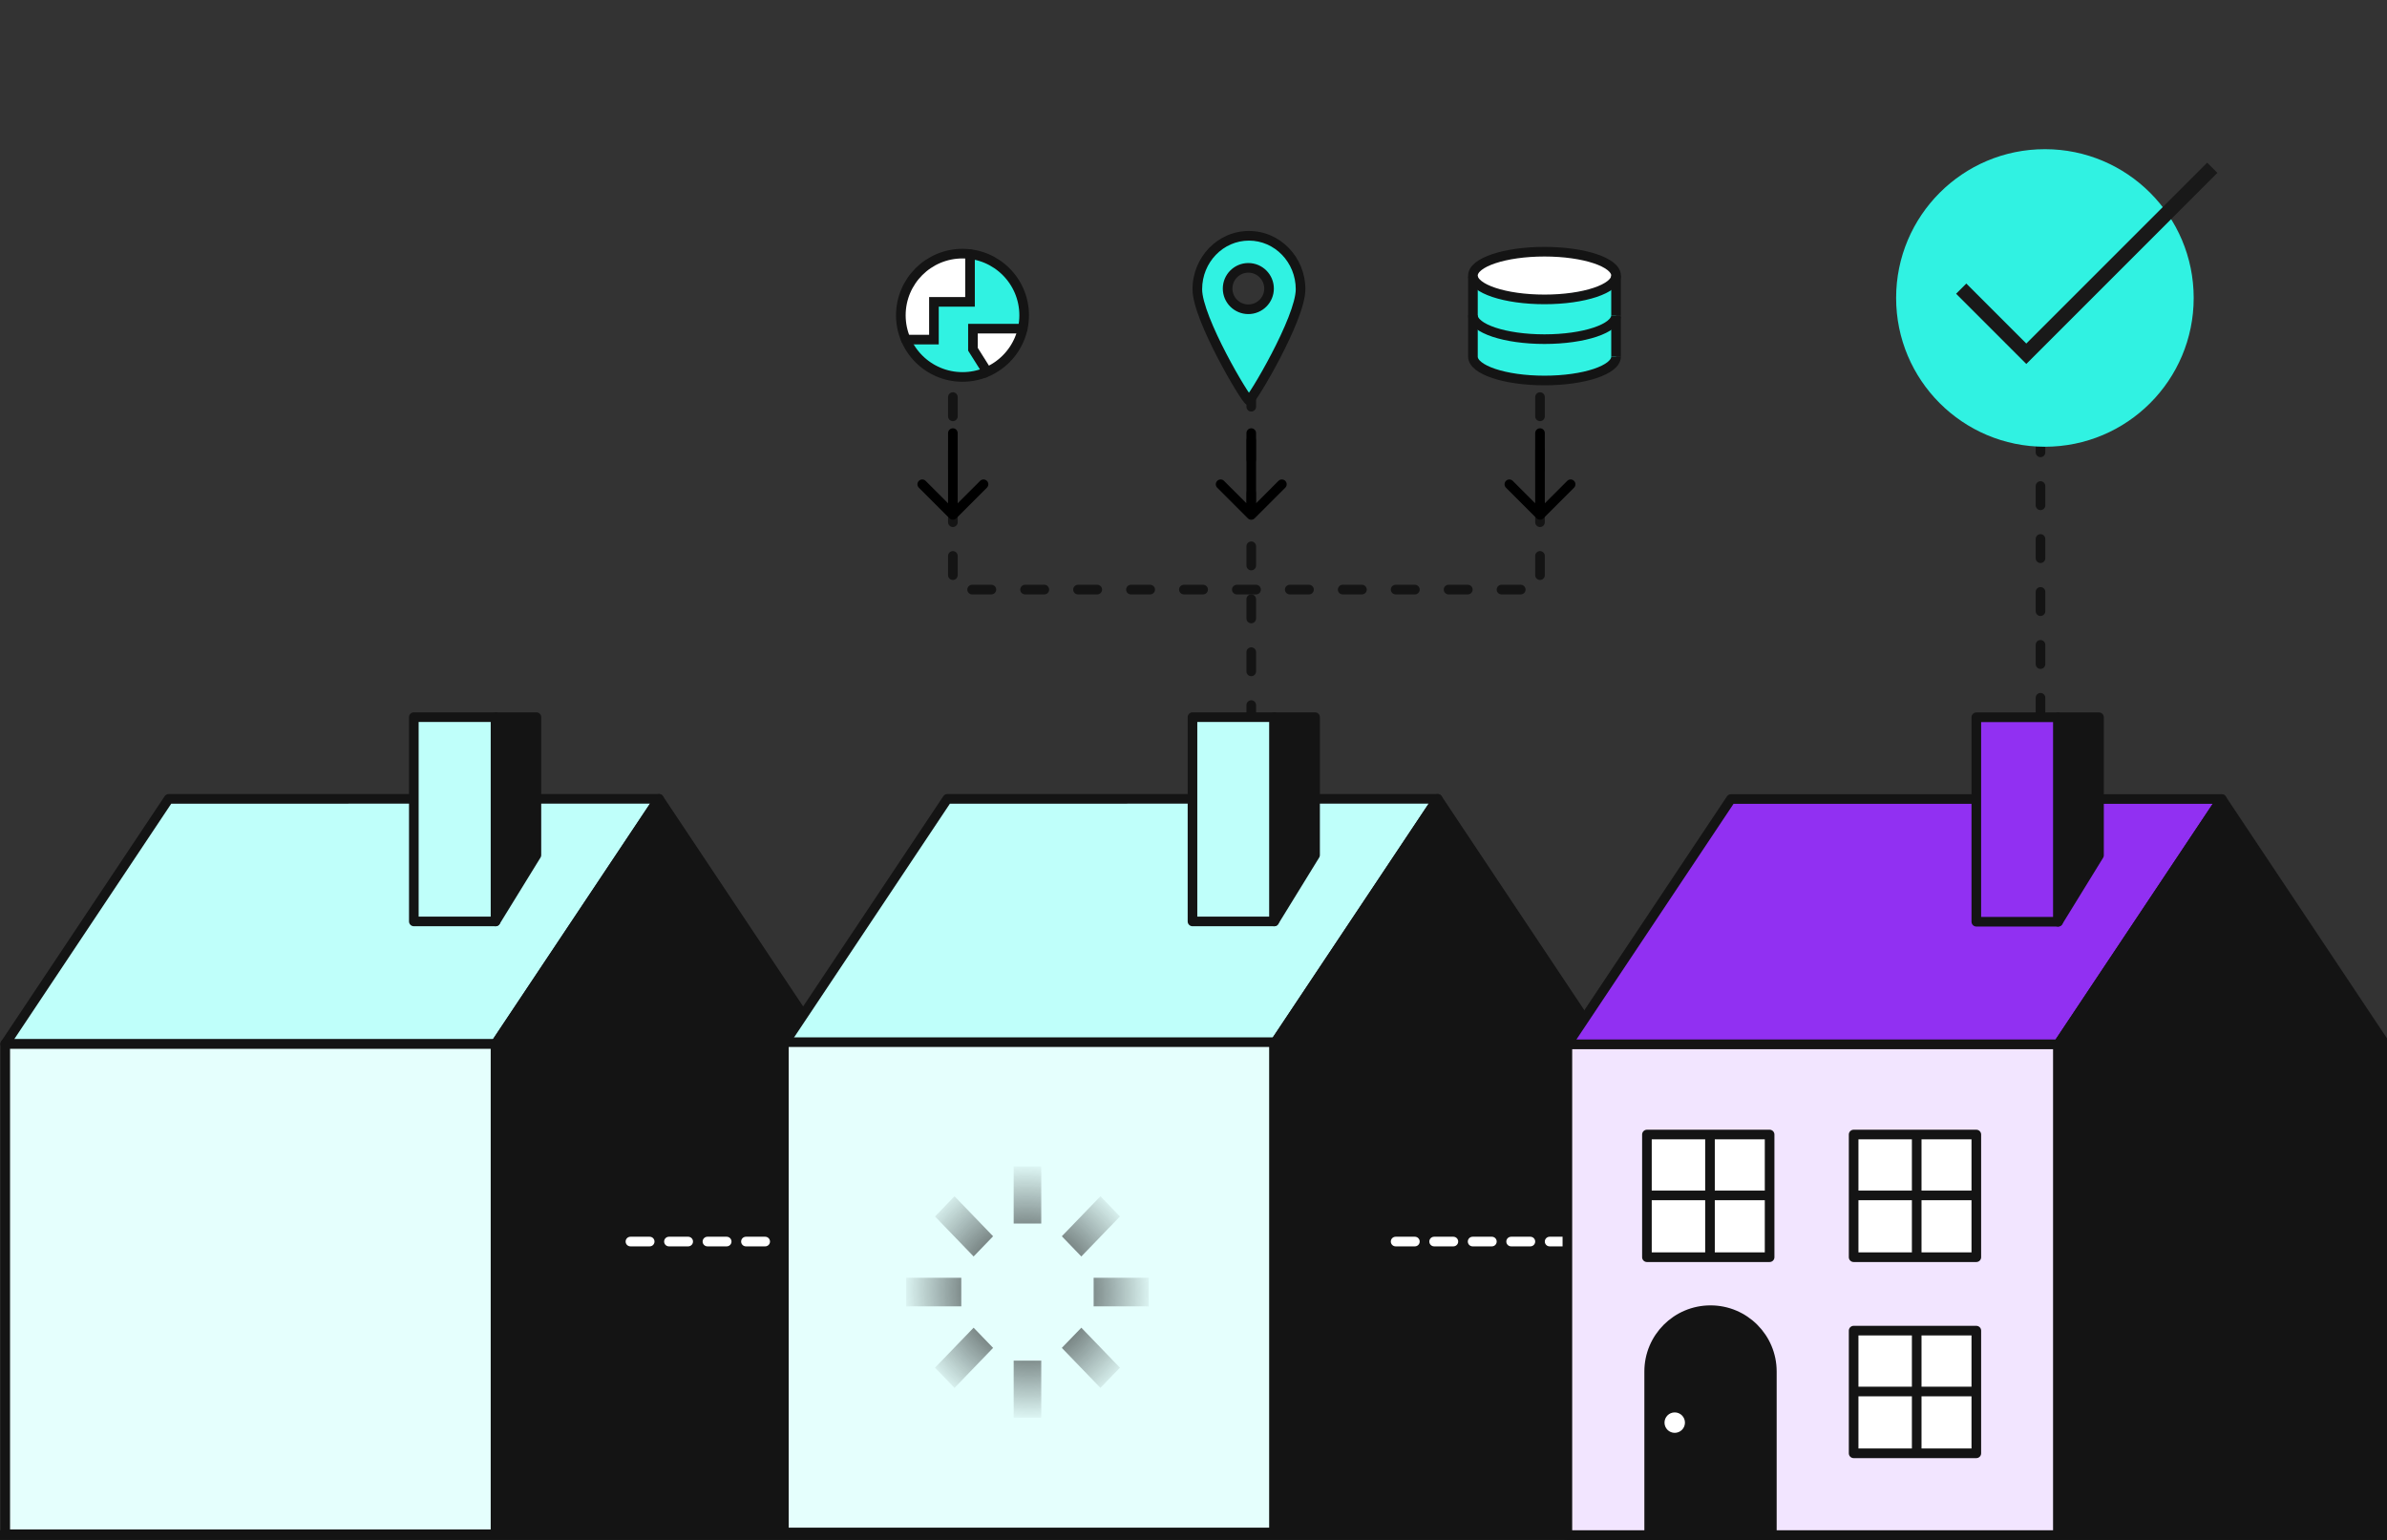 <svg width="496" height="320" viewBox="0 0 496 320" fill="none" xmlns="http://www.w3.org/2000/svg">
<rect x="0" y="0" width="496" height="320" fill="#333333" stroke="none"/>
<g clip-path="url(#clip0_139_8280)">
<path d="M424 90V170" stroke="#141414" stroke-width="2" stroke-linecap="round" stroke-dasharray="4 7"/>
<path d="M198 82.518V122.518L320 122.518V82.518" stroke="#141414" stroke-width="2" stroke-linecap="round" stroke-linejoin="round" stroke-dasharray="4 7"/>
<path d="M260 69.518V148.518" stroke="#141414" stroke-width="2" stroke-linecap="round" stroke-linejoin="round" stroke-dasharray="4 7"/>
<path d="M424.916 92.833C441.991 92.833 455.832 78.991 455.832 61.916C455.832 44.842 441.991 31 424.916 31C407.841 31 394 44.842 394 61.916C394 78.991 407.841 92.833 424.916 92.833Z" fill="#30F2E2"/>
<path d="M407.524 59.985L421.05 73.511L459.695 34.866" stroke="#191919" stroke-width="3"/>
<path d="M35.049 166.007L1.087 216.946H102.969L136.929 166.006L35.049 166.007Z" fill="#BFFFFA" stroke="#141414" stroke-width="2" stroke-linejoin="round"/>
<path d="M102.97 216.946H1.09V318.826H102.97V216.946Z" fill="#E5FFFD" stroke="#141414" stroke-width="2" stroke-linejoin="round"/>
<path d="M85.99 149.026H102.97V191.476H85.99V149.026Z" fill="#BFFFFA" stroke="#141414" stroke-width="2" stroke-linejoin="round"/>
<path d="M102.971 149.026H111.461V177.68L102.971 191.476V149.026Z" fill="#141414" stroke="#141414" stroke-width="2" stroke-linejoin="round"/>
<path d="M136.93 166.007L102.97 216.947V318.827H170.89V216.947L136.93 166.007Z" fill="#141414" stroke="#141414" stroke-width="2" stroke-linejoin="round"/>
<path d="M-21 319H537" stroke="#141414" stroke-width="2"/>
<path d="M131 258H185" stroke="white" stroke-width="2" stroke-linecap="round" stroke-dasharray="4 4"/>
<path d="M196.849 166.007L162.887 216.946H264.769L298.729 166.006L196.849 166.007Z" fill="#BFFFFA" stroke="#141414" stroke-width="2" stroke-linejoin="round"/>
<path d="M264.767 216.572H162.887V318.452H264.767V216.572Z" fill="#E5FFFD" stroke="#141414" stroke-width="2" stroke-linejoin="round"/>
<path d="M247.79 149.026H264.77V191.476H247.79V149.026Z" fill="#BFFFFA" stroke="#141414" stroke-width="2" stroke-linejoin="round"/>
<path d="M264.771 149.026H273.261V177.68L264.771 191.476V149.026Z" fill="#141414" stroke="#141414" stroke-width="2" stroke-linejoin="round"/>
<path d="M298.73 166.007L264.77 216.947V318.827H332.69V216.947L298.73 166.007Z" fill="#141414" stroke="#141414" stroke-width="2" stroke-linejoin="round"/>
<path d="M290 258H344" stroke="white" stroke-width="2" stroke-linecap="round" stroke-dasharray="4 4"/>
<path d="M359.679 166.045L325.687 217.029H427.658L461.648 166.045H359.679Z" fill="#9130F2" stroke="#141414" stroke-width="2" stroke-linejoin="round"/>
<path d="M427.659 217.029H325.69V318.998H427.659V217.029Z" fill="#F2E5FF" stroke="#141414" stroke-width="2" stroke-linejoin="round"/>
<path d="M410.664 149.051H427.659V191.538H410.664V149.051Z" fill="#9130F2" stroke="#141414" stroke-width="2" stroke-linejoin="round"/>
<path d="M427.66 149.051H436.157V177.73L427.66 191.538V149.051Z" fill="#141414" stroke="#141414" stroke-width="2" stroke-linejoin="round"/>
<path d="M410.664 276.513H385.172V302.005H410.664V276.513Z" fill="white" stroke="#141414" stroke-width="2" stroke-linejoin="round"/>
<path d="M398.276 276.047V301.539" stroke="#141414" stroke-width="2"/>
<path d="M410.653 289.162H385.161" stroke="#141414" stroke-width="2"/>
<path d="M410.664 235.761H385.172V261.253H410.664V235.761Z" fill="white" stroke="#141414" stroke-width="2" stroke-linejoin="round"/>
<path d="M398.276 235.295V260.787" stroke="#141414" stroke-width="2"/>
<path d="M410.653 248.411H385.161" stroke="#141414" stroke-width="2"/>
<path d="M367.711 235.761H342.219V261.253H367.711V235.761Z" fill="white" stroke="#141414" stroke-width="2" stroke-linejoin="round"/>
<path d="M355.323 235.295V260.787" stroke="#141414" stroke-width="2"/>
<path d="M367.7 248.411H342.208" stroke="#141414" stroke-width="2"/>
<path d="M342.685 285.008C342.685 277.968 348.392 272.262 355.431 272.262C362.471 272.262 368.177 277.968 368.177 285.008V318.998H342.685V285.008Z" fill="#141414" stroke="#141414" stroke-width="2"/>
<path d="M347.996 297.753C349.169 297.753 350.12 296.802 350.12 295.629C350.12 294.456 349.169 293.505 347.996 293.505C346.823 293.505 345.872 294.456 345.872 295.629C345.872 296.802 346.823 297.753 347.996 297.753Z" fill="white"/>
<path d="M461.649 166.046L427.659 217.031V319H495.639V217.031L461.649 166.046Z" fill="#141414" stroke="#141414" stroke-width="2" stroke-linejoin="round"/>
<path fill-rule="evenodd" clip-rule="evenodd" d="M210.635 254.25V242.375H216.365V254.25H210.635ZM194.287 252.787L202.308 261.099L206.359 256.901L198.338 248.588L194.287 252.787ZM224.692 261.099L232.713 252.787L228.662 248.588L220.641 256.901L224.692 261.099ZM224.692 275.901L232.713 284.213L228.662 288.412L220.641 280.099L224.692 275.901ZM202.308 275.901L194.287 284.213L198.338 288.412L206.359 280.099L202.308 275.901ZM210.635 282.75V294.625H216.365V282.75H210.635ZM199.75 271.469H188.292V265.531H199.75V271.469ZM227.25 271.469H238.708V265.531H227.25V271.469Z" fill="url(#paint0_radial_139_8280)"/>
<path d="M200 78.331C207.076 78.331 212.812 72.594 212.812 65.518C212.812 58.442 207.076 52.706 200 52.706C192.924 52.706 187.188 58.442 187.188 65.518C187.188 72.594 192.924 78.331 200 78.331Z" fill="#30F2E2"/>
<path fill-rule="evenodd" clip-rule="evenodd" d="M212.501 68.34V68.3H202.171V72.579L204.605 76.44V77.478C208.552 75.957 211.557 72.538 212.501 68.34Z" fill="white"/>
<path fill-rule="evenodd" clip-rule="evenodd" d="M188.222 70.571H188.234H194.063V62.732H201.563V52.806H198.392C192.075 53.597 187.188 58.987 187.188 65.518C187.188 67.312 187.556 69.02 188.222 70.571Z" fill="white"/>
<path d="M212.501 68.3H202.171V72.579L204.605 76.44V77.48" stroke="#141414" stroke-width="2" stroke-linecap="round"/>
<path d="M201.563 52.806V62.732H194.063V70.571H188.234" stroke="#141414" stroke-width="2" stroke-linecap="round"/>
<path d="M200 78.331C207.076 78.331 212.812 72.594 212.812 65.518C212.812 58.442 207.076 52.706 200 52.706C192.924 52.706 187.188 58.442 187.188 65.518C187.188 72.594 192.924 78.331 200 78.331Z" stroke="#141414" stroke-width="2" stroke-linecap="round" stroke-linejoin="round"/>
<path d="M306.065 57.26V74.606C306.065 77.344 312.722 79.563 320.934 79.563C329.145 79.563 335.802 77.344 335.802 74.606V57.26L306.065 57.26Z" fill="#30F2E2"/>
<path d="M335.802 57.26C335.802 59.997 329.145 62.216 320.934 62.216C312.722 62.216 306.065 59.997 306.065 57.26C306.065 54.523 312.722 52.304 320.934 52.304C329.145 52.304 335.802 54.523 335.802 57.26Z" fill="white"/>
<path d="M335.802 57.26C335.802 59.997 329.145 62.216 320.934 62.216C312.722 62.216 306.065 59.997 306.065 57.26C306.065 54.523 312.722 52.304 320.934 52.304C329.145 52.304 335.802 54.523 335.802 57.26Z" stroke="#141414" stroke-width="2"/>
<path d="M335.802 65.52C335.802 68.258 329.145 70.477 320.934 70.477C312.722 70.477 306.065 68.258 306.065 65.52" stroke="#141414" stroke-width="2"/>
<path d="M335.802 74.112C335.802 76.85 329.145 79.068 320.934 79.068C312.722 79.068 306.065 76.85 306.065 74.112V57.426" stroke="#141414" stroke-width="2"/>
<path d="M335.802 65.52V57.26" stroke="#141414" stroke-width="2"/>
<path d="M335.802 74.111V65.851" stroke="#141414" stroke-width="2"/>
<path d="M199 90C199 89.448 198.552 89 198 89C197.448 89 197 89.448 197 90H199ZM197.293 107.707C197.683 108.098 198.317 108.098 198.707 107.707L205.071 101.343C205.462 100.953 205.462 100.32 205.071 99.929C204.681 99.538 204.047 99.538 203.657 99.929L198 105.586L192.343 99.929C191.953 99.538 191.319 99.538 190.929 99.929C190.538 100.32 190.538 100.953 190.929 101.343L197.293 107.707ZM197 90V107H199V90H197Z" fill="black"/>
<path d="M261 90C261 89.448 260.552 89 260 89C259.448 89 259 89.448 259 90H261ZM259.293 107.707C259.683 108.098 260.317 108.098 260.707 107.707L267.071 101.343C267.462 100.953 267.462 100.32 267.071 99.929C266.681 99.538 266.047 99.538 265.657 99.929L260 105.586L254.343 99.929C253.953 99.538 253.319 99.538 252.929 99.929C252.538 100.32 252.538 100.953 252.929 101.343L259.293 107.707ZM259 90V107H261V90H259Z" fill="black"/>
<path d="M321 90C321 89.448 320.552 89 320 89C319.448 89 319 89.448 319 90H321ZM319.293 107.707C319.683 108.098 320.317 108.098 320.707 107.707L327.071 101.343C327.462 100.953 327.462 100.32 327.071 99.929C326.681 99.538 326.047 99.538 325.657 99.929L320 105.586L314.343 99.929C313.953 99.538 313.319 99.538 312.929 99.929C312.538 100.32 312.538 100.953 312.929 101.343L319.293 107.707ZM319 90V107H321V90H319Z" fill="black"/>
<path fill-rule="evenodd" clip-rule="evenodd" d="M259.521 83.204C260.117 83.204 270.247 66.244 270.247 60.109C270.247 53.974 265.445 49 259.521 49C253.596 49 248.794 53.974 248.794 60.109C248.794 66.244 258.925 83.204 259.521 83.204ZM259.393 64.267C261.77 64.267 263.697 62.341 263.697 59.964C263.697 57.587 261.77 55.66 259.393 55.66C257.016 55.66 255.09 57.587 255.09 59.964C255.09 62.341 257.016 64.267 259.393 64.267Z" fill="#30F2E2"/>
<path d="M269.247 60.109C269.247 61.439 268.68 63.496 267.724 65.942C266.782 68.349 265.515 71.01 264.22 73.495C262.927 75.979 261.617 78.27 260.596 79.935C260.084 80.77 259.651 81.437 259.334 81.888C259.174 82.117 259.055 82.273 258.978 82.364C258.937 82.412 258.927 82.419 258.943 82.405C258.95 82.398 258.987 82.366 259.048 82.33C259.088 82.307 259.263 82.204 259.521 82.204V84.204C259.797 84.204 259.996 84.093 260.063 84.053C260.152 84.001 260.221 83.944 260.265 83.905C260.354 83.827 260.435 83.737 260.501 83.66C260.638 83.499 260.798 83.285 260.971 83.038C261.322 82.538 261.779 81.832 262.301 80.981C263.347 79.274 264.68 76.942 265.994 74.419C267.307 71.897 268.61 69.168 269.586 66.67C270.548 64.21 271.247 61.847 271.247 60.109H269.247ZM259.521 50C264.86 50 269.247 54.493 269.247 60.109H271.247C271.247 53.455 266.03 48 259.521 48V50ZM249.794 60.109C249.794 54.493 254.181 50 259.521 50V48C253.011 48 247.794 53.455 247.794 60.109H249.794ZM259.521 82.204C259.778 82.204 259.954 82.307 259.993 82.33C260.054 82.366 260.091 82.398 260.098 82.405C260.114 82.419 260.105 82.412 260.064 82.364C259.986 82.273 259.868 82.117 259.707 81.888C259.39 81.437 258.957 80.77 258.446 79.935C257.425 78.27 256.114 75.979 254.821 73.495C253.527 71.01 252.259 68.349 251.318 65.942C250.361 63.496 249.794 61.439 249.794 60.109H247.794C247.794 61.847 248.493 64.21 249.455 66.67C250.432 69.168 251.734 71.897 253.047 74.419C254.361 76.942 255.695 79.274 256.741 80.981C257.263 81.832 257.719 82.538 258.07 83.038C258.244 83.285 258.404 83.499 258.54 83.66C258.606 83.737 258.687 83.827 258.776 83.905C258.82 83.944 258.889 84.001 258.979 84.053C259.046 84.093 259.244 84.204 259.521 84.204V82.204ZM262.697 59.964C262.697 61.788 261.218 63.267 259.393 63.267V65.267C262.322 65.267 264.697 62.893 264.697 59.964H262.697ZM259.393 56.66C261.218 56.66 262.697 58.139 262.697 59.964H264.697C264.697 57.035 262.322 54.66 259.393 54.66V56.66ZM256.09 59.964C256.09 58.139 257.569 56.66 259.393 56.66V54.66C256.464 54.66 254.09 57.035 254.09 59.964H256.09ZM259.393 63.267C257.569 63.267 256.09 61.788 256.09 59.964H254.09C254.09 62.893 256.464 65.267 259.393 65.267V63.267Z" fill="#141414"/>
</g>
<defs>
<radialGradient id="paint0_radial_139_8280" cx="0" cy="0" r="1" gradientUnits="userSpaceOnUse" gradientTransform="translate(213.5 268.5) rotate(-107.067) scale(27.328 26.538)">
<stop stop-color="#141414"/>
<stop offset="1" stop-color="#141414" stop-opacity="0"/>
</radialGradient>
<clipPath id="clip0_139_8280">
<rect width="496" height="289" fill="white" transform="translate(0 31)"/>
</clipPath>
</defs>
</svg>
